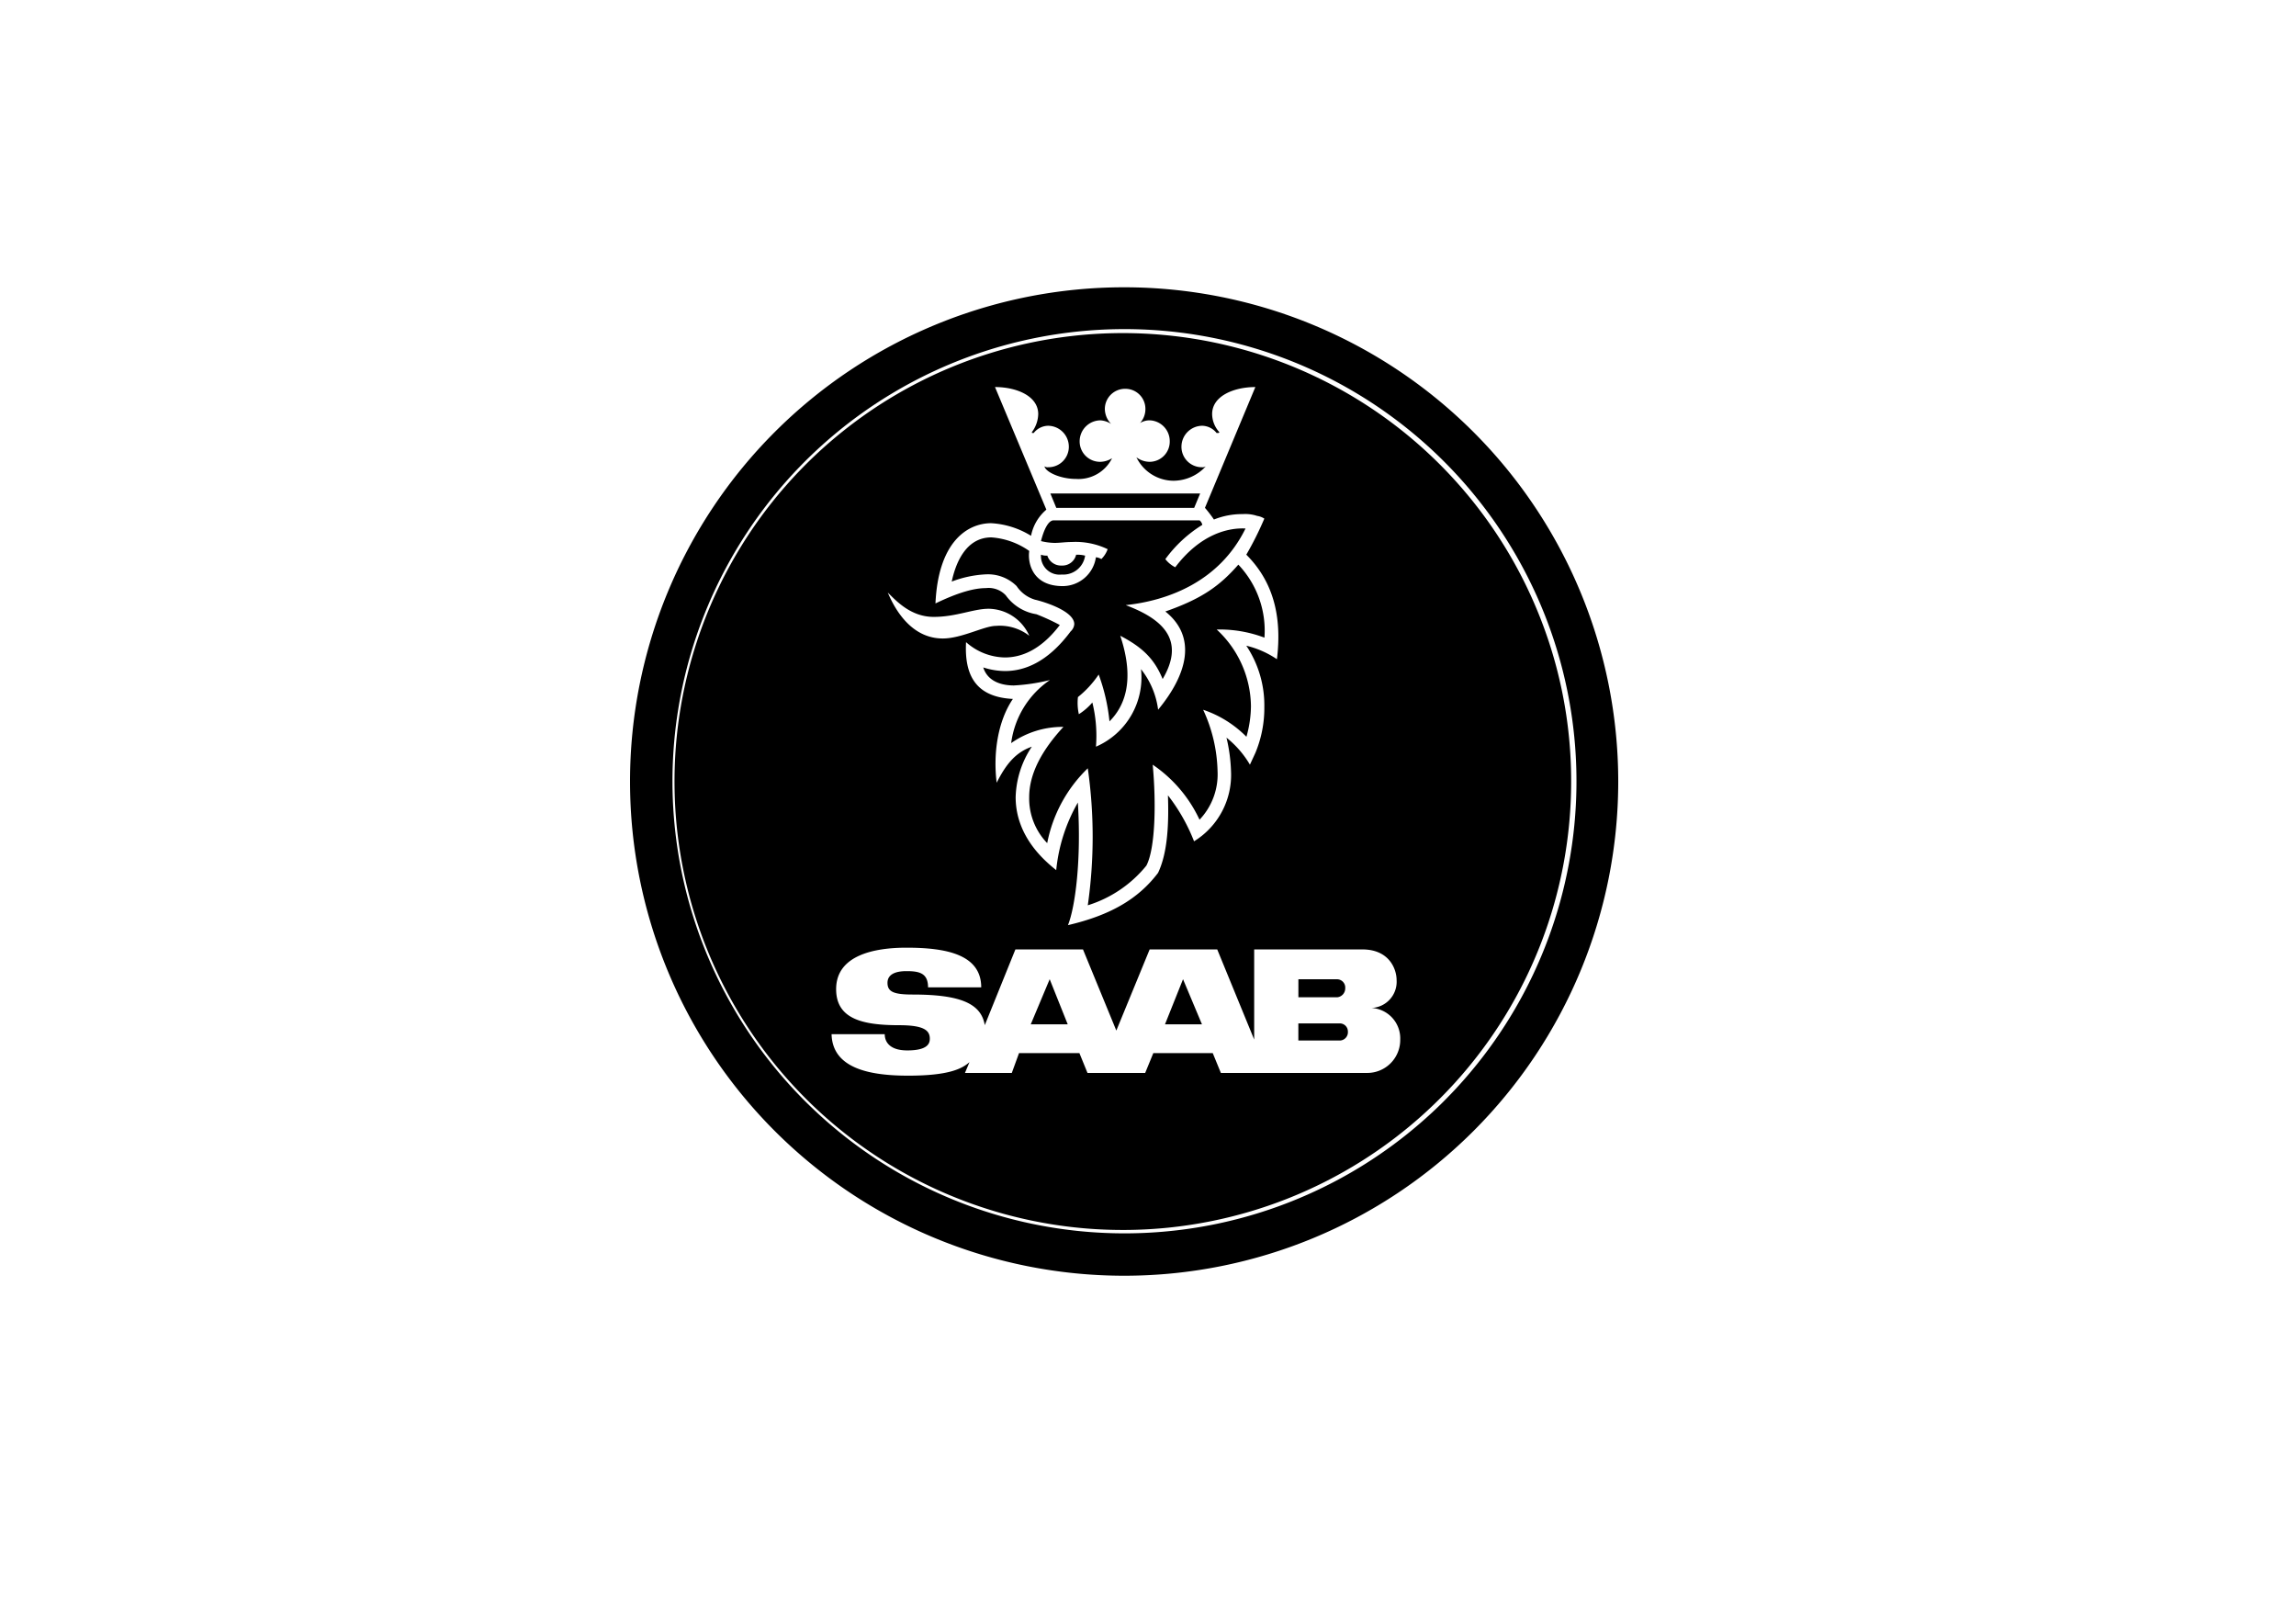 <svg xmlns="http://www.w3.org/2000/svg" xmlns:xlink="http://www.w3.org/1999/xlink" width="288" height="201" viewBox="0 0 288 201">
  <defs>
    <filter id="Rectángulo_164" x="0" y="0" width="288" height="201" filterUnits="userSpaceOnUse">
      <feOffset dx="3" dy="3" input="SourceAlpha"/>
      <feGaussianBlur stdDeviation="4" result="blur"/>
      <feFlood flood-opacity="0.161"/>
      <feComposite operator="in" in2="blur"/>
      <feComposite in="SourceGraphic"/>
    </filter>
    <clipPath id="clip-path">
      <rect id="Rectángulo_171" data-name="Rectángulo 171" width="123.969" height="123.957" fill="none"/>
    </clipPath>
  </defs>
  <g id="Grupo_172" data-name="Grupo 172" transform="translate(-248 -9803)">
    <g transform="matrix(1, 0, 0, 1, 248, 9803)" filter="url(#Rectángulo_164)">
      <rect id="Rectángulo_164-2" data-name="Rectángulo 164" width="264" height="177" rx="14" transform="translate(9 9)" fill="#fff"/>
    </g>
    <g id="Grupo_103" data-name="Grupo 103" transform="translate(327.016 9839.027)">
      <g id="Grupo_102" data-name="Grupo 102" clip-path="url(#clip-path)">
        <path id="Trazado_435" data-name="Trazado 435" d="M1411.575,1455.927a1.04,1.04,0,0,0-1.014-1.127H1405.7v2.261h4.861a1.118,1.118,0,0,0,1.014-1.133" transform="translate(-1321.851 -1368.023)" fill-rule="evenodd"/>
        <path id="Trazado_436" data-name="Trazado 436" d="M1410.807,1547.6H1405.6v2.147h5.2a1.04,1.04,0,0,0,1.014-1.127,1.009,1.009,0,0,0-1.008-1.02" transform="translate(-1321.757 -1455.287)" fill-rule="evenodd"/>
        <path id="Trazado_437" data-name="Trazado 437" d="M842.9,1460.355h4.635l-2.261-5.655Z" transform="translate(-792.622 -1367.929)" fill-rule="evenodd"/>
        <path id="Trazado_438" data-name="Trazado 438" d="M1125.2,1460.355h4.635l-2.374-5.655Z" transform="translate(-1058.083 -1367.929)" fill-rule="evenodd"/>
        <path id="Trazado_439" data-name="Trazado 439" d="M206.844,133.345a56.236,56.236,0,1,0,4.408,21.826,55.883,55.883,0,0,0-4.408-21.826m-68.316-10.57a10.6,10.6,0,0,1,4.975,1.581,5.727,5.727,0,0,1,1.921-3.281L138.981,105.7c2.714,0,5.422,1.127,5.422,3.388a3.911,3.911,0,0,1-.793,2.261c0,.113,0,.113.113.113h.113a2.354,2.354,0,0,1,1.807-.907,2.63,2.63,0,0,1,2.6,2.6,2.562,2.562,0,0,1-2.6,2.6.681.681,0,0,1-.453-.113c.113.68,1.921,1.581,3.955,1.581a4.7,4.7,0,0,0,4.521-2.6,2.83,2.83,0,0,1-1.467.453,2.558,2.558,0,0,1-2.6-2.6,2.63,2.63,0,0,1,2.6-2.6,2.734,2.734,0,0,1,1.354.453,2.72,2.72,0,0,1-.793-1.921,2.535,2.535,0,0,1,2.6-2.487,2.509,2.509,0,0,1,2.487,2.487,2.581,2.581,0,0,1-.674,1.807,2.264,2.264,0,0,1,1.241-.34,2.61,2.61,0,0,1,2.487,2.6,2.535,2.535,0,0,1-2.487,2.6,2.766,2.766,0,0,1-1.694-.567,5.2,5.2,0,0,0,4.635,2.941,5.528,5.528,0,0,0,4.068-1.807.681.681,0,0,1-.453.113,2.558,2.558,0,0,1-2.6-2.6,2.63,2.63,0,0,1,2.6-2.6,2.364,2.364,0,0,1,1.807.907h.113c.113,0,.227,0,.227-.113a3.42,3.42,0,0,1-.9-2.261c0-2.261,2.714-3.388,5.422-3.388l-6.323,15.145a16.266,16.266,0,0,1,1.127,1.467,9.5,9.5,0,0,1,3.615-.68,4.755,4.755,0,0,1,1.807.227,2.247,2.247,0,0,1,.9.34,40.236,40.236,0,0,1-2.261,4.521c3.281,3.281,4.521,7.569,3.841,13.111a11.7,11.7,0,0,0-3.841-1.694,13.453,13.453,0,0,1,2.261,7.689,14.612,14.612,0,0,1-1.127,5.762l-.68,1.467a12.339,12.339,0,0,0-2.941-3.388,20.728,20.728,0,0,1,.567,4.181,9.768,9.768,0,0,1-4.635,8.816,22.911,22.911,0,0,0-3.275-5.762c.113,3.394,0,7.122-1.241,9.723-2.487,3.281-5.989,5.315-11.3,6.555.907-2.261,1.694-8.136,1.241-15.372a21.128,21.128,0,0,0-2.714,8.476c-1.241-1.014-5.088-4.068-5.088-9.156A11.939,11.939,0,0,1,143.6,150.8c-1.921.68-3.167,2.034-4.408,4.521-.453-3.615.113-7.683,2.034-10.51-4.635-.227-6.1-2.941-5.875-7.122a7.481,7.481,0,0,0,4.861,1.921c1.921,0,4.408-.793,6.9-4.068a27.055,27.055,0,0,0-2.941-1.354,5.849,5.849,0,0,1-3.841-2.374,2.941,2.941,0,0,0-2.487-.9c-1.354,0-3.281.453-6.329,1.921.346-7.689,3.967-10.063,7.015-10.063m-7.235,11.751c2.827,0,4.975-1.02,6.9-1.02a5.661,5.661,0,0,1,5.088,3.388,6.012,6.012,0,0,0-4.181-1.241c-1.467,0-4.295,1.581-6.669,1.581-3.615,0-5.762-3.054-6.9-5.762,1.133,1.133,2.941,3.054,5.762,3.054m54.334,57.192H167.315l-1.02-2.487h-7.456l-1.02,2.487h-7.235l-1.014-2.487h-7.575l-.907,2.487h-5.875l.567-1.354c-.9.787-2.487,1.694-7.689,1.694-5.088,0-9.5-1.02-9.609-5.2h6.669c0,1.014.68,2.034,2.827,2.034,2.6,0,2.827-.9,2.827-1.467,0-1.014-.68-1.694-3.841-1.694-4.635,0-7.909-.793-7.909-4.521,0-4.295,4.861-5.2,8.816-5.2,4.861,0,9.383.793,9.383,4.975h-6.669c0-1.807-1.127-2.034-2.714-2.034-1.467,0-2.374.453-2.374,1.467,0,1.127.793,1.467,3.161,1.467,5.989,0,8.589,1.127,9.043,3.841l3.841-9.5h8.476L154.2,186.4l4.181-10.176h8.476l4.635,11.3v-11.3h13.57c3.388,0,4.295,2.487,4.295,3.841a3.287,3.287,0,0,1-3.161,3.5,3.82,3.82,0,0,1,3.615,3.955,4.134,4.134,0,0,1-4.181,4.193" transform="translate(-93.189 -93.189)" fill-rule="evenodd"/>
        <path id="Trazado_440" data-name="Trazado 440" d="M61.987,0a61.978,61.978,0,1,0,61.981,61.981A61.985,61.985,0,0,0,61.987,0m40.1,102.077A56.7,56.7,0,1,1,39.917,9.735a56.7,56.7,0,0,1,62.166,92.343" fill-rule="evenodd"/>
        <path id="Trazado_441" data-name="Trazado 441" d="M869.935,562.319a3.835,3.835,0,0,0-1.127-.113A1.77,1.77,0,0,1,867,563.56a1.8,1.8,0,0,1-1.807-1.247,1.928,1.928,0,0,1-.793-.113,2.331,2.331,0,0,0,2.6,2.487,2.76,2.76,0,0,0,2.935-2.368" transform="translate(-812.839 -528.665)" fill-rule="evenodd"/>
        <path id="Trazado_442" data-name="Trazado 442" d="M687.21,499.867c1.807.453,4.861,1.581,4.861,3.054a1.355,1.355,0,0,1-.453.907c-2.941,3.955-5.875,4.975-8.25,4.975a9.02,9.02,0,0,1-2.714-.453c.567,1.807,2.374,2.261,3.841,2.261a24.02,24.02,0,0,0,4.521-.68,11.344,11.344,0,0,0-4.861,7.909,11.2,11.2,0,0,1,6.555-2.034c-2.714,2.941-4.295,5.875-4.295,8.816a8.066,8.066,0,0,0,2.261,5.762A17.7,17.7,0,0,1,693.766,521a60.568,60.568,0,0,1,0,17.179,15.293,15.293,0,0,0,7.349-4.975c1.127-2.147,1.241-7.909.793-12.657a17.015,17.015,0,0,1,5.875,6.9,8.254,8.254,0,0,0,2.261-6.1,19.2,19.2,0,0,0-1.807-7.689,13.82,13.82,0,0,1,5.428,3.388,14.307,14.307,0,0,0,.567-3.841,13.263,13.263,0,0,0-4.295-9.609,15.879,15.879,0,0,1,5.989,1.02,12.011,12.011,0,0,0-3.275-9.156c-2.374,2.714-4.635,4.295-9.156,5.875,3.955,3.167,2.827,7.8-.907,12.318a10.262,10.262,0,0,0-2.147-5.088,9.458,9.458,0,0,1-5.649,9.723,17.491,17.491,0,0,0-.453-5.541,7.488,7.488,0,0,1-1.694,1.467,6.477,6.477,0,0,1-.113-2.147,12.646,12.646,0,0,0,2.6-2.827,23.618,23.618,0,0,1,1.354,5.875c1.807-1.807,3.275-4.975,1.354-10.737,2.827,1.467,4.295,2.941,5.315,5.428,2.941-4.975-.113-7.575-4.635-9.269,5.315-.567,11.757-2.941,15.032-9.609-2.147-.113-5.649.68-8.816,4.861a3.69,3.69,0,0,1-1.241-1.02,16.423,16.423,0,0,1,4.635-4.295.964.964,0,0,0-.34-.567H689.477c-.68,0-1.241,1.241-1.581,2.6a7.655,7.655,0,0,0,1.694.227c.68,0,1.354-.113,2.147-.113a9.3,9.3,0,0,1,4.521.9,3.3,3.3,0,0,1-.793,1.241,1.611,1.611,0,0,0-.68-.227,4.213,4.213,0,0,1-4.181,3.615c-3.728,0-4.408-2.827-4.181-4.408a9.411,9.411,0,0,0-4.748-1.7c-3.281,0-4.521,3.388-4.975,5.541a13.9,13.9,0,0,1,4.295-.907,5.115,5.115,0,0,1,3.841,1.467,4.218,4.218,0,0,0,2.374,1.73" transform="translate(-636.335 -460.678)" fill-rule="evenodd"/>
        <path id="Trazado_443" data-name="Trazado 443" d="M902.138,435.307l.752-1.807H884.1l.746,1.807Z" transform="translate(-831.364 -407.642)" fill-rule="evenodd"/>
      </g>
    </g>
  </g>
</svg>
